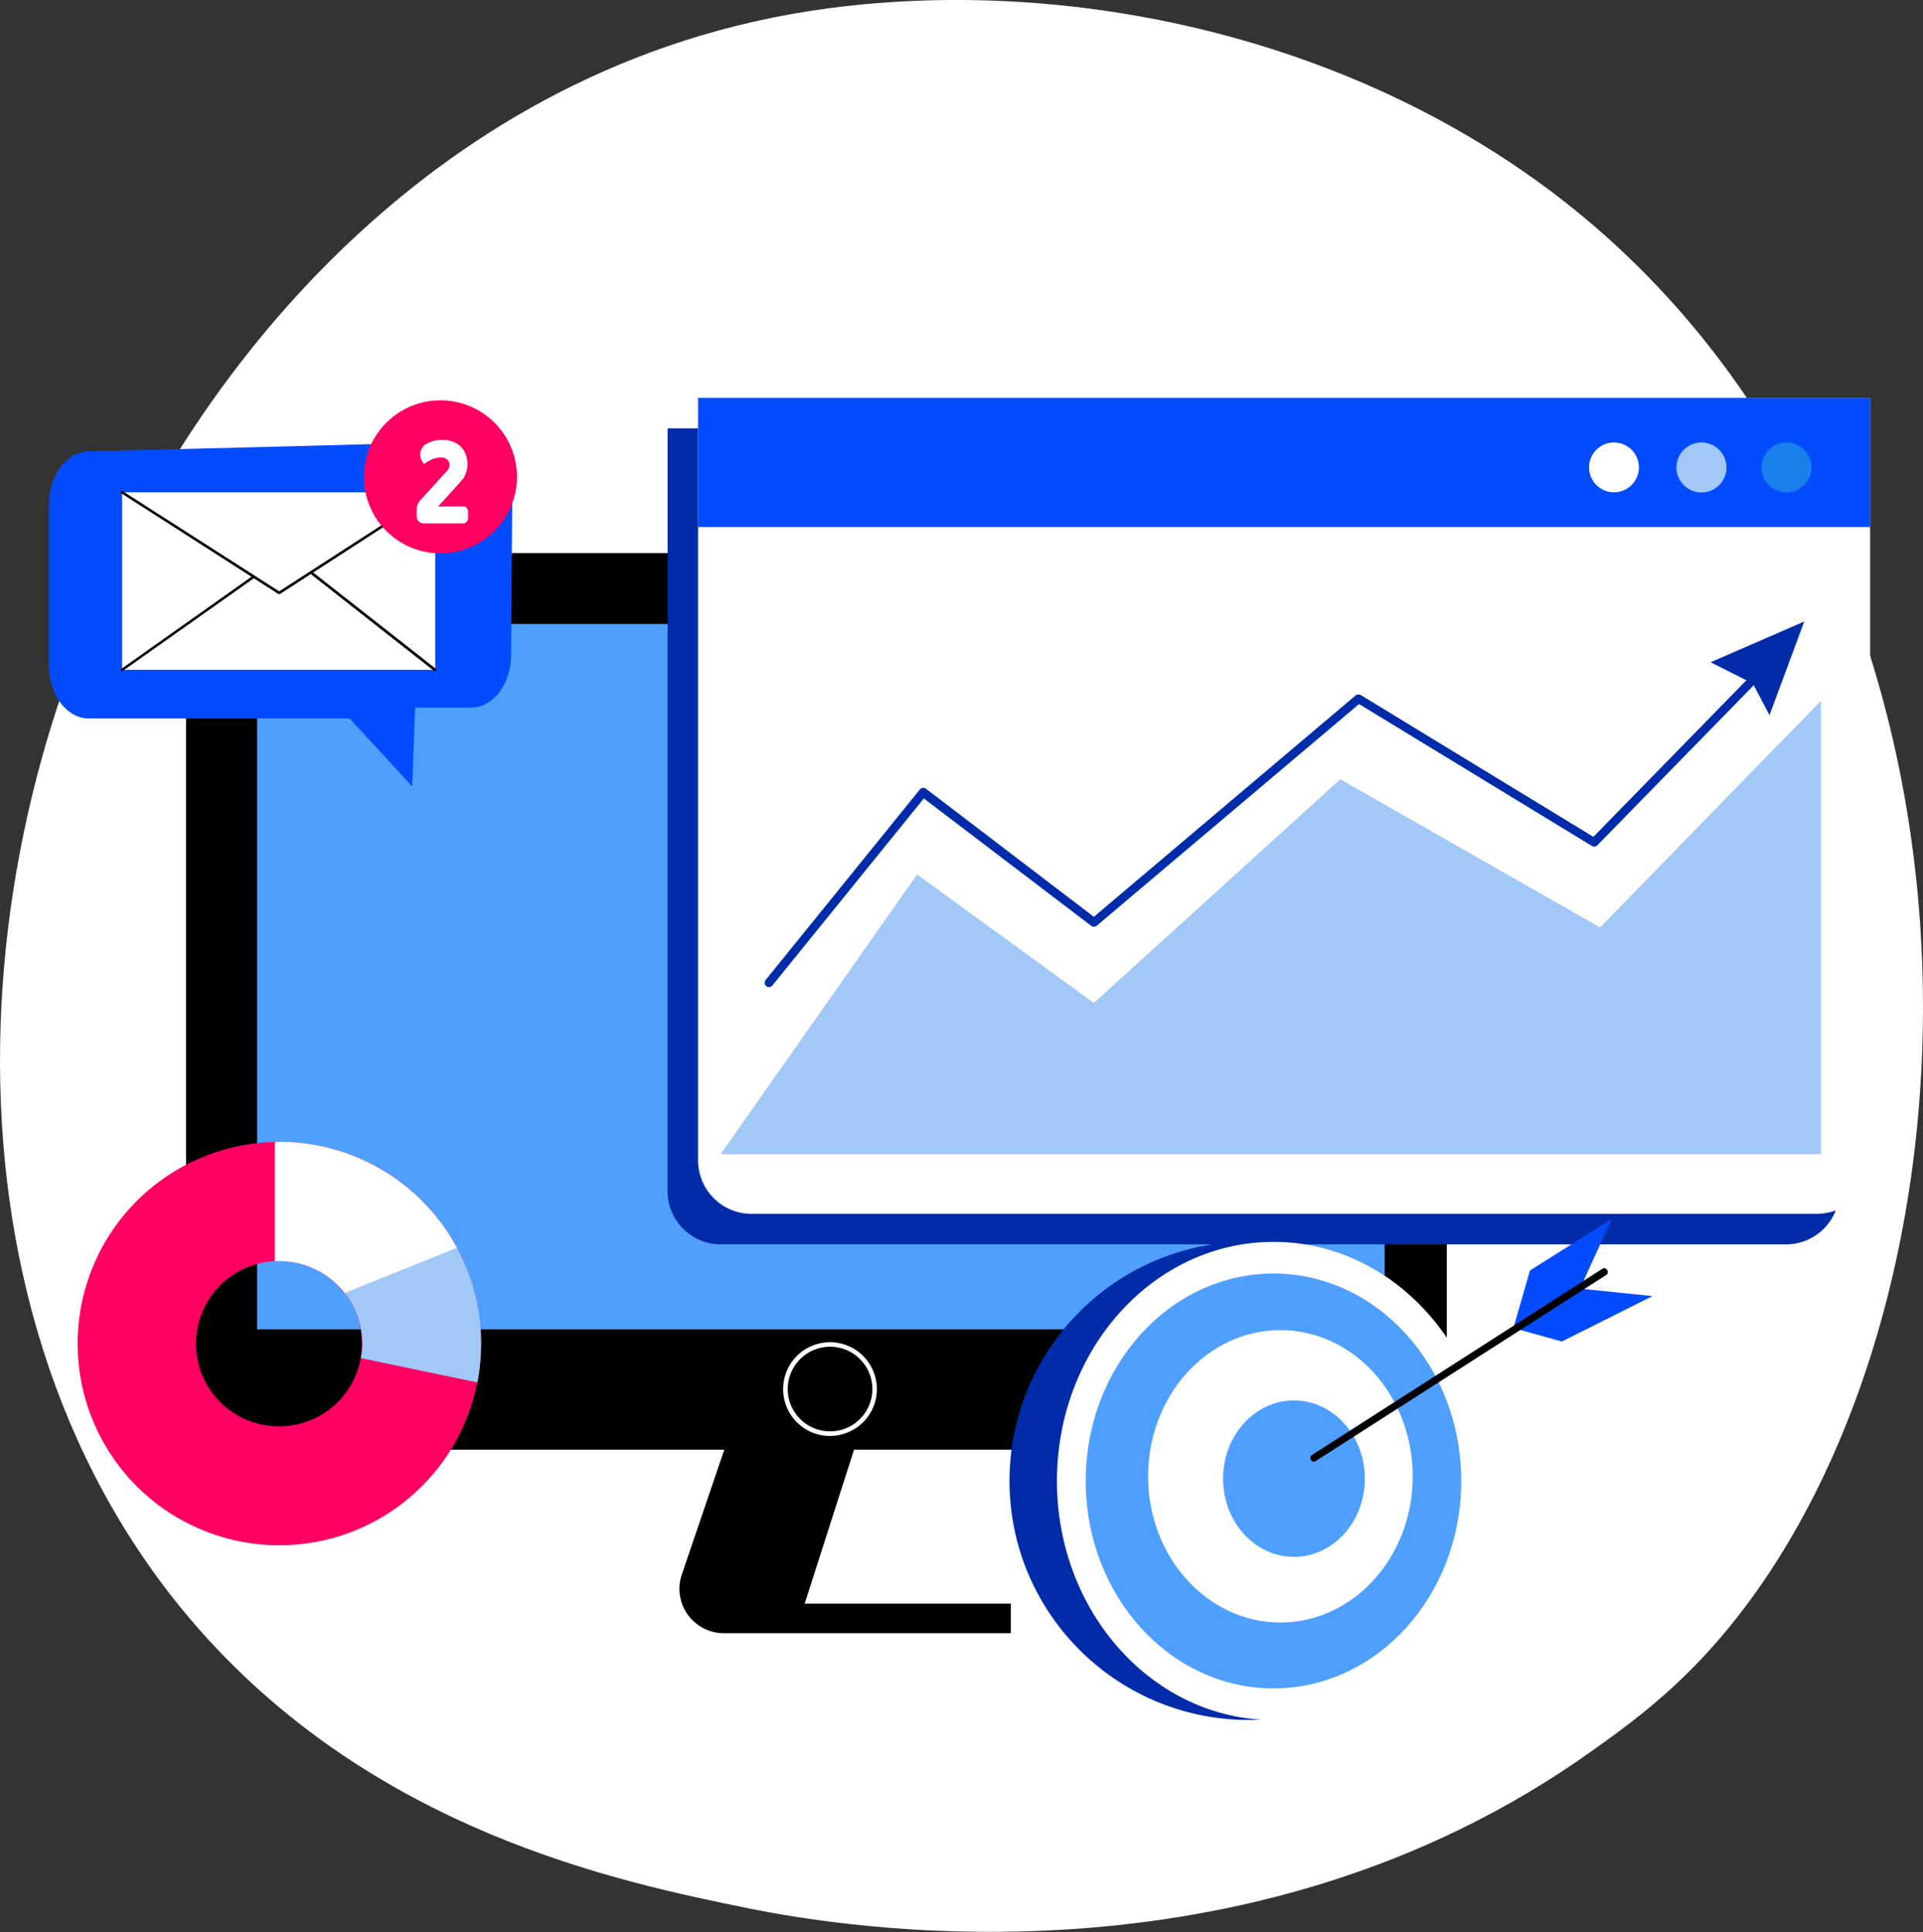 <svg xmlns="http://www.w3.org/2000/svg" id="Capa_1" data-name="Capa 1" viewBox="0 0 429.94 432"><rect x="0" y="0" width="429.94" height="432" fill="#333333" stroke="none"/><defs><style>.cls-1{fill:#fff;}.cls-2{fill:#4f9fff;}.cls-3{fill:#002ca9;}.cls-4{fill:#034bff;}.cls-5{fill:#a1c8f6;}.cls-6{fill:#1980eb;}.cls-7{fill:#ff0062;}</style></defs><title>Somos tu agencia ideal si</title><path class="cls-1" d="M380.11,371.23c-8.81,9.28-17.18,15.28-23.79,20-77.6,55.67-169.37,39.43-188.89,35.5C138.63,420.85,83,409.53,42.67,362.2c-60.89-71.65-51.43-184.49-4.19-259C47.12,89.57,92.76,14,185.57,1.81c56.14-7.34,121.61,7.47,169,47.16C454.09,132.36,447,300.79,380.11,371.23Z"></path><path d="M163.67,319.06l-11.23,33a9.93,9.93,0,0,0,9.42,13.13H226v-6.61H179.91l12.18-38Z"></path><path d="M323.46,324.15H41.59V131.63a7.93,7.93,0,0,1,7.95-7.95h266a7.94,7.94,0,0,1,7.95,7.95Z"></path><rect class="cls-2" x="57.48" y="139.53" width="252.11" height="157.72"></rect><path class="cls-1" d="M185.57,301.14a9.46,9.46,0,1,0,6.69,2.76A9.41,9.41,0,0,0,185.57,301.14Zm0,19.95A10.48,10.48,0,1,1,193,318,10.6,10.6,0,0,1,185.57,321.09Z"></path><path class="cls-3" d="M399.37,278.25H161.17a11.92,11.92,0,0,1-11.92-11.92V95.79h262V266.33A11.94,11.94,0,0,1,399.37,278.25Z"></path><path class="cls-1" d="M418.12,89V259.5a11.94,11.94,0,0,1-11.92,11.92H168a11.94,11.94,0,0,1-11.92-11.92V89Z"></path><rect class="cls-4" x="156.07" y="88.96" width="262.04" height="28.89"></rect><path class="cls-5" d="M386,104.51a5.59,5.59,0,1,1-5.61-5.57A5.58,5.58,0,0,1,386,104.51Z"></path><path class="cls-1" d="M366.42,104.51a5.57,5.57,0,1,1-5.57-5.57A5.58,5.58,0,0,1,366.42,104.51Z"></path><path class="cls-6" d="M405,104.51a5.58,5.58,0,1,1-5.58-5.57A5.59,5.59,0,0,1,405,104.51Z"></path><polygon class="cls-5" points="407.11 156.72 407.11 258.08 161.12 258.08 205.04 195.54 244.56 224.26 299.66 174.25 357.74 207.38 407.11 156.72"></polygon><path class="cls-3" d="M171.92,220.72a1,1,0,0,1-.6-.21,1,1,0,0,1-.13-1.39l34.46-42.58a1,1,0,0,1,1.38-.17L244.56,205l58.51-49.49a1.06,1.06,0,0,1,1.17-.09l52,31.7L397,145.41a1,1,0,0,1,1.38,1.38L357.14,189a1,1,0,0,1-1.21.17l-52.08-31.74L245.2,207a1,1,0,0,1-1.25,0l-37.4-28.46-33.85,41.8A1,1,0,0,1,171.92,220.72Z"></path><polygon class="cls-3" points="391.9 152.84 395.62 159.92 403.39 138.97 382.45 148.08 391.9 152.84"></polygon><path class="cls-4" d="M114.53,110.64l-.26,35.8c0,6.52-4,11.79-8.9,11.79H92.81l-.65,17.62-14-15.2H19.82c-4.92,0-8.89-5.35-8.89-11.92V112.84c0-6.47,3.88-11.79,8.76-11.92,19.39-.47,65.9-1.59,85.77-2.28C110.43,98.46,114.57,103.9,114.53,110.64Z"></path><rect class="cls-1" x="27.3" y="110.08" width="70" height="39.69"></rect><path d="M62.45,132.84a.37.37,0,0,1-.18,0L27.12,110.3a.28.28,0,0,1-.08-.39.27.27,0,0,1,.38-.09l35,22.41,34.68-22.41a.28.28,0,1,1,.3.48L62.62,132.8A.27.27,0,0,1,62.45,132.84Z"></path><path d="M27.29,150.07a.23.23,0,0,1-.21-.13.29.29,0,0,1,.08-.39l29.28-20.73a.29.29,0,0,1,.39.09.28.28,0,0,1-.08.39L27.47,150S27.38,150.07,27.29,150.07Z"></path><path d="M97.3,150.07a.3.3,0,0,1-.18,0l-27.5-21.6a.27.27,0,0,1-.05-.38A.28.28,0,0,1,70,128l27.51,21.6a.26.26,0,0,1,0,.38A.29.29,0,0,1,97.3,150.07Z"></path><path class="cls-7" d="M98.46,123.73a17.11,17.11,0,1,0-17.1-17.1A17.1,17.1,0,0,0,98.46,123.73Z"></path><path class="cls-1" d="M103.52,113.23a1.1,1.1,0,0,1,1.12,1.13v1.55a1.12,1.12,0,0,1-1.12,1.12l-8.77,0a1.59,1.59,0,0,1-1.6-1.55v-1.56a3.28,3.28,0,0,1,.87-2.12s6-6.56,6.17-6.82a1.78,1.78,0,0,0,.3-1c0-1.16-.86-1.68-1.94-1.68a1.43,1.43,0,0,0-.43,0,6.17,6.17,0,0,0-2.33.82,8.18,8.18,0,0,0-1,.65l-.47-.73a2.8,2.8,0,0,1,1.42-4,7.05,7.05,0,0,1,3.07-.69c3.37,0,5.7,2,5.7,5.45a5.91,5.91,0,0,1-.91,3.15c-.6.82-5.66,6.3-5.66,6.3Z"></path><path class="cls-7" d="M62.45,318.92a18.47,18.47,0,0,1-1-36.92,8,8,0,0,1,1,0A18.15,18.15,0,0,1,77,289.13a4.87,4.87,0,0,1,.39.47,18.18,18.18,0,0,1,3.54,10.88,16.22,16.22,0,0,1-.3,3.2A18.43,18.43,0,0,1,62.45,318.92Zm39.94-39.51c-.08-.13-.13-.3-.21-.43a45.07,45.07,0,0,0-39.69-23.67,6.84,6.84,0,0,0-1,.05,45.09,45.09,0,1,0,45.21,53.72,45.68,45.68,0,0,0-4.32-29.67Z"></path><path class="cls-1" d="M102.39,279.41l-25,10.15A18.45,18.45,0,0,0,62.45,282a8.36,8.36,0,0,0-1,0V255.36a6.44,6.44,0,0,1,1-.05A45.12,45.12,0,0,1,102.39,279.41Z"></path><path class="cls-5" d="M107.58,300.44a49.18,49.18,0,0,1-.82,8.68l-26.09-5.44a15.5,15.5,0,0,0,.3-3.2,18.12,18.12,0,0,0-3.54-10.88c-.13-.13-.21-.3-.39-.47L102.18,279c.08.13.13.3.21.43A44.73,44.73,0,0,1,107.58,300.44Z"></path><circle class="cls-3" cx="279.17" cy="331.13" r="53.47" transform="translate(-55.01 606.63) rotate(-89.37)"></circle><ellipse class="cls-1" cx="284.72" cy="331.15" rx="48.41" ry="53.46"></ellipse><ellipse class="cls-2" cx="284.72" cy="331.15" rx="41.98" ry="46.38"></ellipse><ellipse class="cls-1" cx="286.27" cy="330.11" rx="29.58" ry="32.69"></ellipse><ellipse class="cls-2" cx="289.3" cy="330.63" rx="15.85" ry="17.49"></ellipse><polygon class="cls-4" points="338.36 296.95 342.07 284.08 360.34 272.59 353.25 288.14 369.45 289.82 349.19 299.97 338.36 296.95"></polygon><path d="M293.79,326.83a.82.82,0,0,1-.69-.39.78.78,0,0,1,.26-1.12l64.86-41.59a.78.78,0,0,1,1.12.26.81.81,0,0,1-.26,1.12l-64.86,41.55A.61.61,0,0,1,293.79,326.83Z"></path></svg>